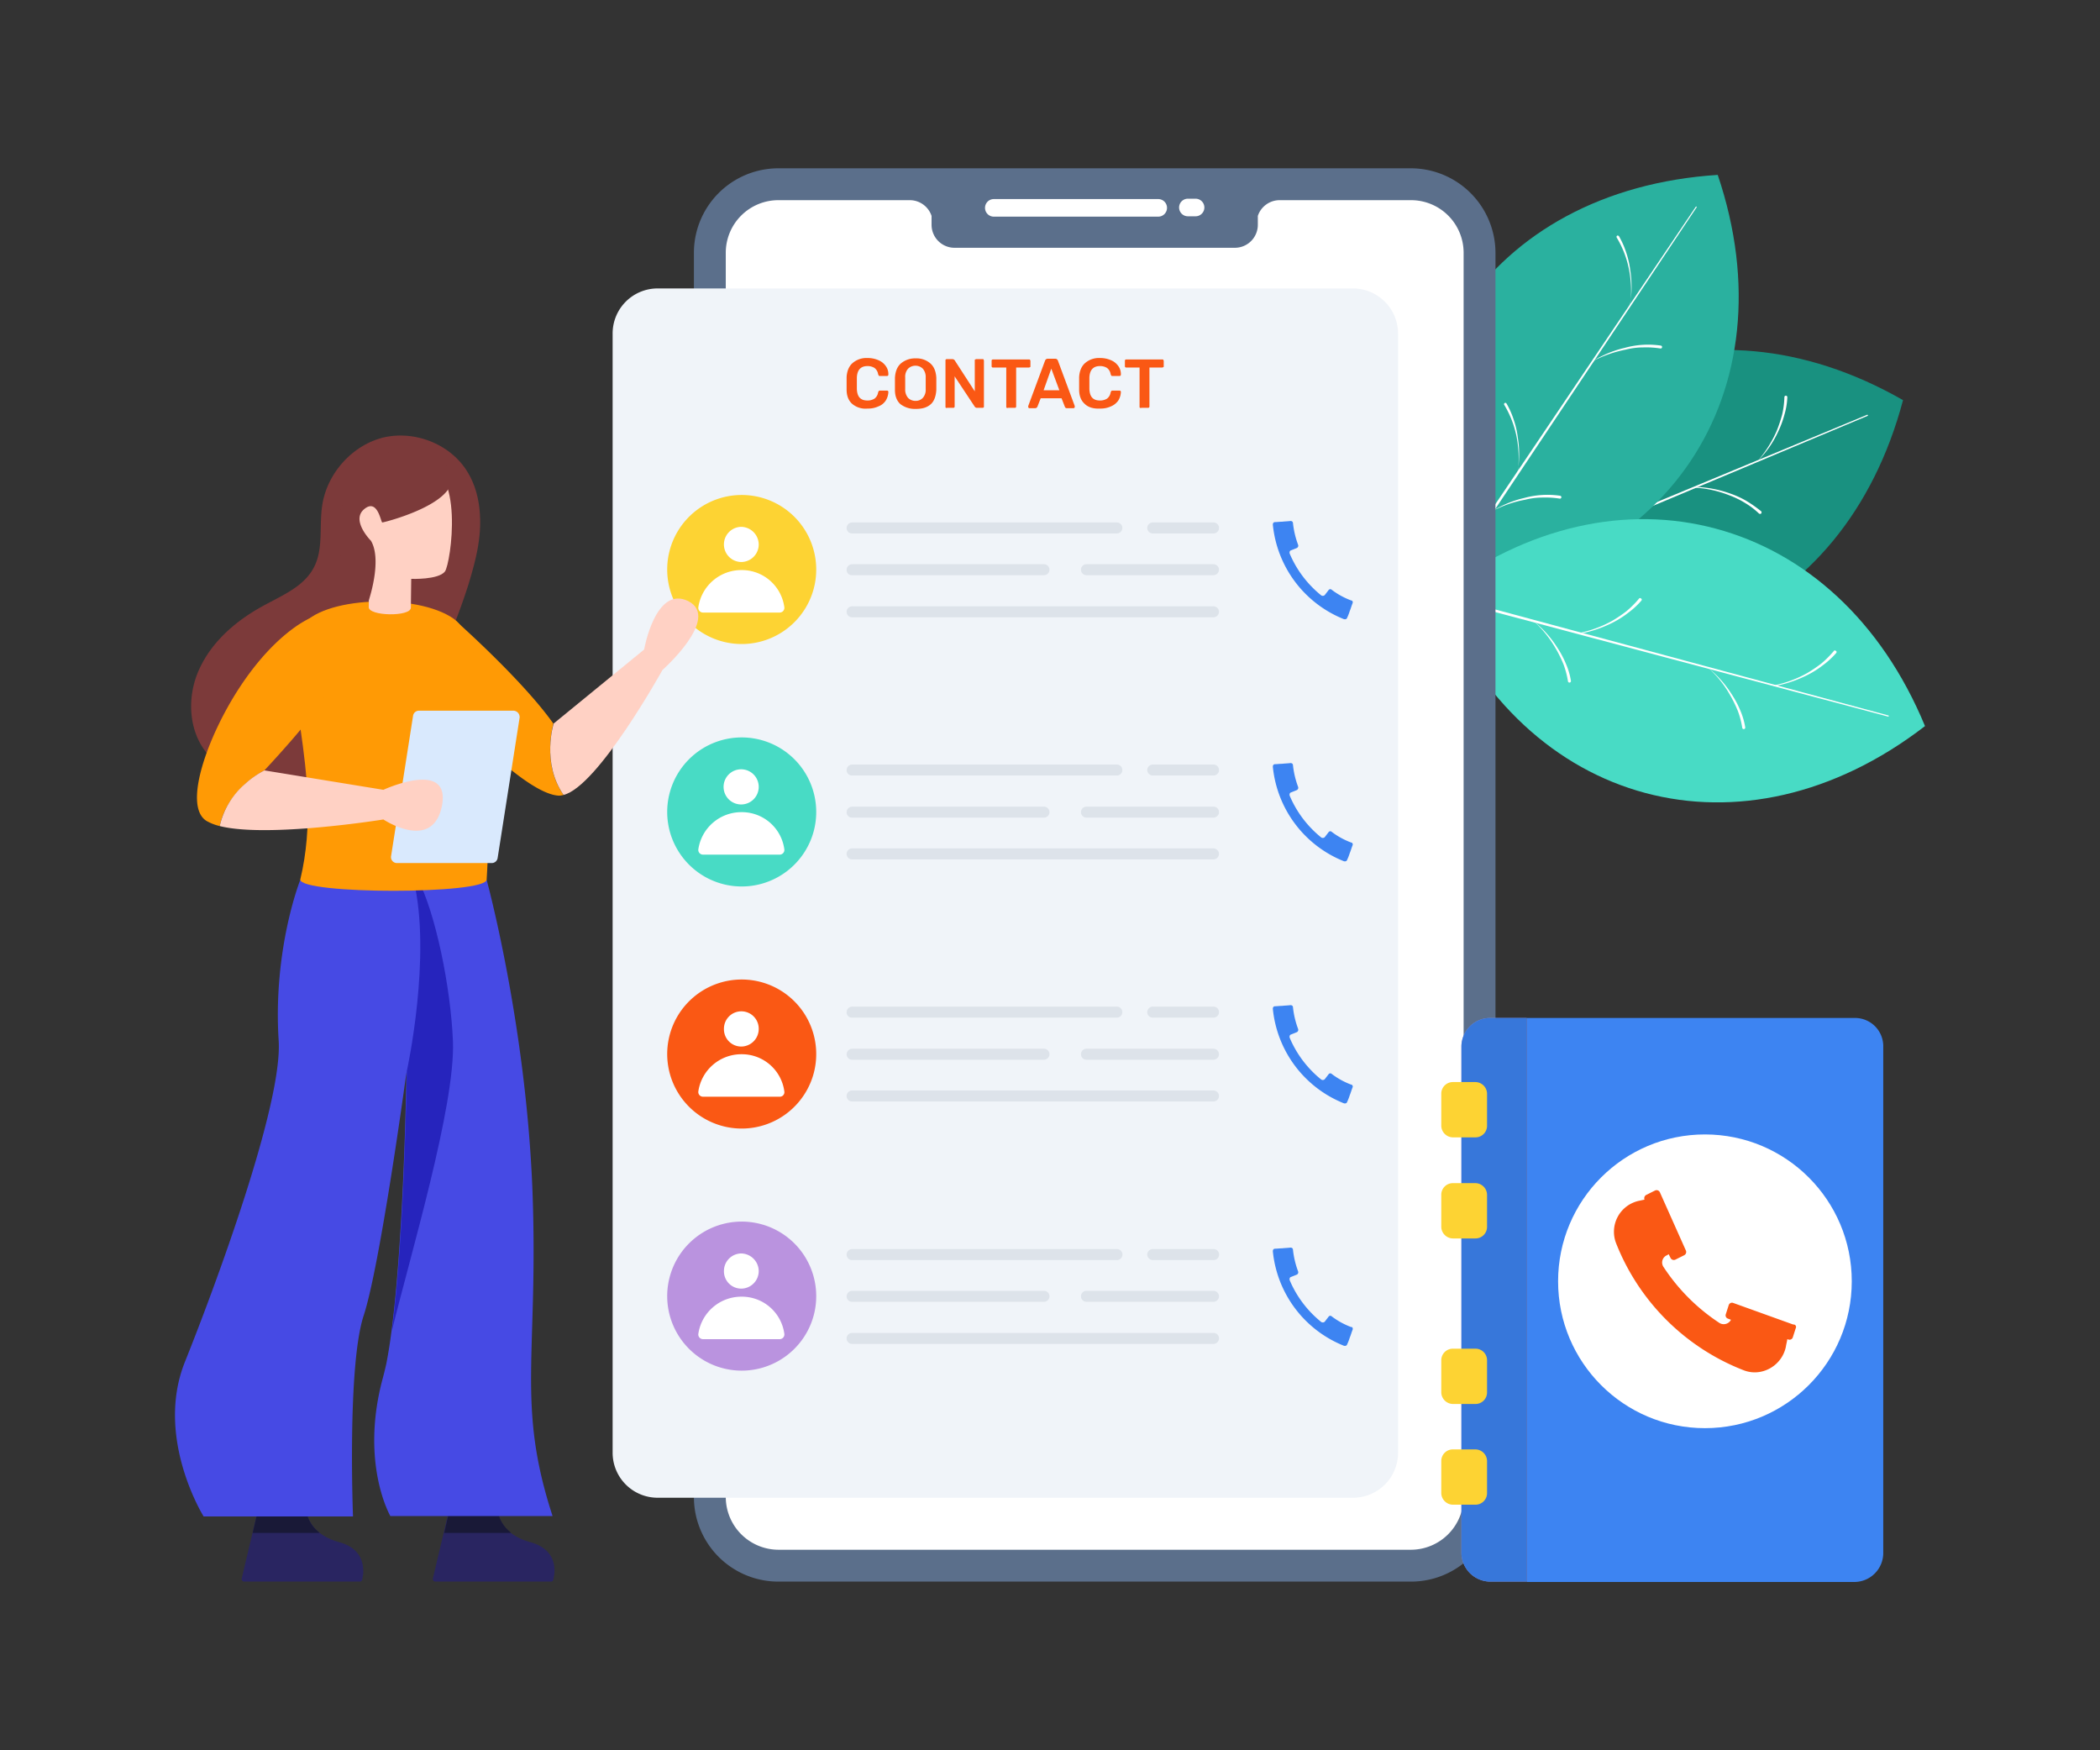 <svg xmlns="http://www.w3.org/2000/svg" data-name="Layer 1" viewBox="0 0 1200 1000" id="online-contacts"><rect x="0" y="0" width="1200" height="1000" fill="#333333" stroke="none"/><g data-name="Online Contacts"><path fill="#199180" d="M820.45 340.138c16.74-63.61 55.032-107.76 103.367-127.848s106.714-16.32 163.628 16.321c-33.688 127.22-153.166 177.02-266.994 111.527Z"></path><path fill="#fff" d="m834.47 333.442 232.47-96.461c.209 0 .418 0 .418.21s0 .418-.21.418l-232.05 97.298a.764.764 0 0 1-1.046-.419c-.21-.418 0-1.046.418-1.046Z"></path><path fill="#fff" d="M968.804 278.202a64.344 64.344 0 0 1 19.879 3.766 51.929 51.929 0 0 1 9.206 4.185 75.258 75.258 0 0 1 8.37 5.859c.418.21.418.837.21 1.255s-.838.419-1.256.21a44.433 44.433 0 0 0-7.951-6.068 51.075 51.075 0 0 0-8.998-4.395 63.864 63.864 0 0 0-19.669-4.394.648.648 0 0 0 .21-.418ZM898.08 307.705a68.108 68.108 0 0 0 10.671-16.949 82.773 82.773 0 0 0 3.14-9.416 50.59 50.59 0 0 0 1.255-9.834.837.837 0 1 1 1.673 0 40.347 40.347 0 0 1-1.673 10.044 53.194 53.194 0 0 1-3.558 9.625 58.839 58.839 0 0 1-11.508 16.53ZM873.599 317.749a64.344 64.344 0 0 1 19.878 3.766 51.929 51.929 0 0 1 9.206 4.185 75.257 75.257 0 0 1 8.37 5.859c.419.21.419.837.21 1.255s-.838.419-1.256.21a44.432 44.432 0 0 0-7.951-6.068 51.075 51.075 0 0 0-8.998-4.395 63.865 63.865 0 0 0-19.669-4.394c.21 0 .21-.209.21-.418ZM1004.585 263.136a68.108 68.108 0 0 0 10.671-16.948 82.772 82.772 0 0 0 3.14-9.416 50.589 50.589 0 0 0 1.255-9.835.837.837 0 1 1 1.673 0 40.347 40.347 0 0 1-1.673 10.044 53.194 53.194 0 0 1-3.558 9.625 55.999 55.999 0 0 1-11.508 16.53Z"></path><path fill="#2ab19f" d="M820.45 340.138c-21.133-62.145-13.39-120.106 15.694-163.629s79.931-72.398 145.424-76.583c42.058 124.5-30.13 232.051-161.117 240.212Z"></path><path fill="#fff" d="m828.402 326.746 140.612-208.615c.209-.21.418-.21.418 0 .21.209.21.418 0 .418L829.867 327.583c-.21.419-.837.419-1.256.21s-.418-.628-.21-1.047Z"></path><path fill="#fff" d="M910.007 206.431a60.59 60.59 0 0 1 18.623-7.742 49.722 49.722 0 0 1 20.296-1.255.837.837 0 0 1 0 1.674 52.893 52.893 0 0 0-9.834-.628 41.272 41.272 0 0 0-10.044 1.256 68.793 68.793 0 0 0-19.041 6.695ZM867.321 270.041a64.768 64.768 0 0 0-.627-20.087 56.021 56.021 0 0 0-7.115-18.623.754.754 0 0 1 1.256-.837 47.732 47.732 0 0 1 4.185 9.416 50.29 50.29 0 0 1 2.301 10.044 60.1 60.1 0 0 1-.209 20.297c.418 0 .418 0 .21-.21ZM852.465 292.221a60.59 60.59 0 0 1 18.623-7.742 49.722 49.722 0 0 1 20.296-1.255.837.837 0 1 1 0 1.674 52.894 52.894 0 0 0-9.834-.628 41.272 41.272 0 0 0-10.044 1.255 62.64 62.64 0 0 0-19.041 6.696c.21.21 0 .21 0 0ZM931.559 174.417a64.768 64.768 0 0 0-.628-20.087 56.021 56.021 0 0 0-7.114-18.623.92.92 0 0 1 .21-1.046c.209-.21.836 0 1.045.209a47.732 47.732 0 0 1 4.185 9.416 50.29 50.29 0 0 1 2.302 10.044 60.1 60.1 0 0 1-.21 20.296c.42-.209.42-.209.21-.209Z"></path><path fill="#48dbc5" d="M820.66 340.138c52.102-40.175 109.434-51.683 159.862-38.082 50.637 13.6 94.369 52.101 119.478 112.782-103.994 80.14-229.122 46.661-279.34-74.7Z"></path><path fill="#fff" d="m836.144 343.277 242.932 65.493c.209 0 .209.21.209.418s-.21.21-.419.21l-243.14-64.657a1.15 1.15 0 0 1-.628-1.046c0-.21.627-.418 1.046-.418Z"></path><path fill="#fff" d="M976.128 381.568a61.307 61.307 0 0 1 13.391 15.066 53.327 53.327 0 0 1 4.813 8.997 40.883 40.883 0 0 1 2.93 9.835.863.863 0 1 1-1.674.418 50.077 50.077 0 0 0-2.511-9.625 71.52 71.52 0 0 0-4.395-8.998 60.128 60.128 0 0 0-12.554-15.693c-.21.21-.21 0 0 0ZM902.265 361.69a65.604 65.604 0 0 0 18.832-6.905 73.35 73.35 0 0 0 8.37-5.65 57.126 57.126 0 0 0 7.114-7.114c.21-.418.837-.418 1.255 0 .419.21.419.837 0 1.256a46.825 46.825 0 0 1-7.532 6.905 53.68 53.68 0 0 1-8.58 5.44 69.666 69.666 0 0 1-19.25 6.487c-.21 0-.418-.21-.21-.419ZM876.528 354.994a61.307 61.307 0 0 1 13.392 15.066 53.327 53.327 0 0 1 4.812 8.997 40.883 40.883 0 0 1 2.93 9.835.863.863 0 1 1-1.674.418 50.079 50.079 0 0 0-2.511-9.625 71.518 71.518 0 0 0-4.394-8.998 64.764 64.764 0 0 0-12.555-15.693c-.21-.209 0-.209 0 0ZM1013.582 391.612a65.604 65.604 0 0 0 18.832-6.905 73.35 73.35 0 0 0 8.37-5.65 57.127 57.127 0 0 0 7.114-7.114c.21-.419.837-.419 1.256 0 .418.21.418.837 0 1.255a46.826 46.826 0 0 1-7.533 6.905 53.68 53.68 0 0 1-8.579 5.44 69.666 69.666 0 0 1-19.25 6.487c-.21-.209-.21-.209-.21-.418Z"></path><path fill="#5b6f8b" fill-rule="evenodd" d="M854.557 389.1v466.405a48.267 48.267 0 0 1-48.126 48.126H444.65a48.267 48.267 0 0 1-48.126-48.126v-711.22A48.267 48.267 0 0 1 444.65 96.16h361.782a48.403 48.403 0 0 1 48.126 48.126V389.1"></path><path fill="#fff" fill-rule="evenodd" d="M836.353 144.286v711.219a30.187 30.187 0 0 1-29.922 29.922H444.65a30.187 30.187 0 0 1-29.922-29.922v-711.22a30.05 30.05 0 0 1 29.922-29.92h75.119a13.14 13.14 0 0 1 12.554 8.997v5.021a13.128 13.128 0 0 0 13.183 13.183h160.071a13.128 13.128 0 0 0 13.182-13.183v-5.021a13.14 13.14 0 0 1 12.555-8.998h75.118a30.05 30.05 0 0 1 29.922 29.922Z"></path><path fill="#fff" fill-rule="evenodd" d="M661.844 123.78a5.022 5.022 0 0 0 0-10.044h-93.95a5.022 5.022 0 0 0 0 10.044Zm16.949-10.253a5.022 5.022 0 0 0 0 10.044h4.394a5.022 5.022 0 0 0 0-10.044Z"></path><path fill="#f0f4f9" fill-rule="evenodd" d="M798.899 190.529v639.448a25.718 25.718 0 0 1-25.737 25.737H375.808a25.718 25.718 0 0 1-25.737-25.737V190.53a25.719 25.719 0 0 1 25.737-25.737h397.354a25.853 25.853 0 0 1 25.737 25.737Z"></path><path fill="#fa5814" d="M486.916 230.704q-3.138-2.825-3.138-8.161v-7.114c.209-3.348 1.255-6.068 3.348-7.952a12.156 12.156 0 0 1 8.579-2.929 15.288 15.288 0 0 1 6.277 1.256 9.629 9.629 0 0 1 4.185 3.347 7.722 7.722 0 0 1 1.465 4.813.74.74 0 0 1-.837.837h-3.976c-.419 0-.628 0-.628-.21-.21-.208-.21-.418-.418-.836a5.444 5.444 0 0 0-2.093-3.557 7.443 7.443 0 0 0-3.975-1.047c-3.767 0-5.86 2.093-6.068 6.487v6.696c.209 4.394 2.092 6.486 6.068 6.486a7.443 7.443 0 0 0 3.975-1.046 5.444 5.444 0 0 0 2.093-3.557c.209-.419.209-.628.418-.837a.769.769 0 0 1 .628-.21h3.976a.74.74 0 0 1 .837.838 9.951 9.951 0 0 1-1.465 4.812 8.557 8.557 0 0 1-4.185 3.348 13.975 13.975 0 0 1-6.277 1.256 11.713 11.713 0 0 1-8.789-2.72ZM514.537 230.913q-3.14-2.825-3.14-8.16v-6.906c.21-3.557 1.256-6.277 3.349-8.16a12.521 12.521 0 0 1 8.579-2.93 11.97 11.97 0 0 1 8.37 2.93c2.092 1.883 3.138 4.603 3.347 8.16v6.905c-.209 3.557-1.255 6.487-3.138 8.16-2.093 1.884-4.813 2.72-8.58 2.72a13.762 13.762 0 0 1-8.787-2.72Zm12.763-3.557a6.89 6.89 0 0 0 1.674-5.022v-6.696a7.248 7.248 0 0 0-1.674-5.022 6.068 6.068 0 0 0-8.37 0 6.89 6.89 0 0 0-1.673 5.022v6.696a7.248 7.248 0 0 0 1.674 5.022 5.842 5.842 0 0 0 4.185 1.674 5.501 5.501 0 0 0 4.184-1.674ZM540.483 233.005a.769.769 0 0 1-.21-.628v-26.364c0-.21 0-.628.21-.628a.769.769 0 0 1 .627-.21h3.14a1.809 1.809 0 0 1 1.255.629l11.508 17.785v-17.576c0-.21 0-.628.21-.628s.418-.21.627-.21h3.557c.21 0 .628 0 .628.21s.21.419.21.628v26.155c0 .21 0 .628-.21.628a.769.769 0 0 1-.628.21h-3.139a1.491 1.491 0 0 1-1.255-.629l-11.508-17.367v17.158a.74.74 0 0 1-.837.837h-3.558c-.209.21-.418 0-.627 0ZM575.217 233.005a.769.769 0 0 1-.209-.628v-22.389h-7.533a.74.74 0 0 1-.837-.837v-2.929c0-.21 0-.628.21-.628a.769.769 0 0 1 .627-.209h20.506c.21 0 .628 0 .628.21s.209.418.209.627v2.93c0 .209 0 .627-.21.627s-.418.21-.627.21h-7.324v22.18a.74.74 0 0 1-.837.836h-3.766c-.418.21-.628 0-.837 0ZM587.772 233.005a.769.769 0 0 1-.21-.628v-.418l9.626-25.946a1.573 1.573 0 0 1 1.465-1.046h4.394a1.574 1.574 0 0 1 1.464 1.046l9.626 25.946v.418a.74.74 0 0 1-.837.837h-3.558a1.147 1.147 0 0 1-1.255-.837l-1.883-4.812h-11.927l-1.883 4.812a1.413 1.413 0 0 1-1.256.837h-3.557c.21 0 0 0-.21-.209Zm8.579-10.043h8.997l-4.603-12.346ZM619.786 230.704q-3.139-2.825-3.139-8.161v-7.114c.21-3.348 1.256-6.068 3.348-7.952a12.156 12.156 0 0 1 8.58-2.929 15.288 15.288 0 0 1 6.277 1.256 9.629 9.629 0 0 1 4.184 3.347 7.722 7.722 0 0 1 1.465 4.813.74.74 0 0 1-.837.837h-3.975c-.419 0-.628 0-.628-.21-.21-.208-.21-.418-.419-.836a5.444 5.444 0 0 0-2.092-3.557 7.443 7.443 0 0 0-3.976-1.047c-3.766 0-5.858 2.093-6.068 6.487v6.696c.21 4.394 2.093 6.486 6.068 6.486a7.443 7.443 0 0 0 3.976-1.046 5.444 5.444 0 0 0 2.092-3.557c.21-.419.21-.628.419-.837a.769.769 0 0 1 .628-.21h3.975a.74.74 0 0 1 .837.838 9.95 9.95 0 0 1-1.464 4.812 9.629 9.629 0 0 1-4.185 3.348 13.975 13.975 0 0 1-6.278 1.256c-3.975.209-6.905-.837-8.788-2.72ZM651.382 233.005a.769.769 0 0 1-.21-.628v-22.389h-7.532a.74.74 0 0 1-.837-.837v-2.929c0-.21 0-.628.21-.628a.769.769 0 0 1 .627-.209h20.506c.209 0 .627 0 .627.21s.21.418.21.627v2.93c0 .209 0 .627-.21.627s-.418.21-.627.21h-7.324v22.18a.74.74 0 0 1-.837.836h-3.766c-.419.21-.628 0-.837 0Z"></path><path fill="#fdd333" d="M466.41 325.49a42.267 42.267 0 0 1-6.695 22.808 42.576 42.576 0 1 1 6.696-22.807Z"></path><path fill="#fff" d="M433.56 311.053a10.046 10.046 0 0 1-10.044 10.044 10.046 10.046 0 0 1 0-20.088 10.182 10.182 0 0 1 10.043 10.044ZM445.486 349.972h-43.732a2.685 2.685 0 0 1-2.72-2.929 24.841 24.841 0 0 1 24.69-21.343 24.474 24.474 0 0 1 24.482 21.343 2.685 2.685 0 0 1-2.72 2.93Z"></path><path fill="#dde3ea" d="M696.578 325.49a3.218 3.218 0 0 1-3.138 3.14h-72.608a3.139 3.139 0 1 1 0-6.278h72.608a3.218 3.218 0 0 1 3.138 3.139ZM696.578 349.554a3.218 3.218 0 0 1-3.138 3.139H486.916a3.139 3.139 0 0 1 0-6.278H693.44a3.218 3.218 0 0 1 3.138 3.139ZM655.567 301.637a3.218 3.218 0 0 1 3.138-3.139h34.735a3.139 3.139 0 1 1 0 6.278h-34.735a3.218 3.218 0 0 1-3.138-3.139ZM483.778 301.637a3.218 3.218 0 0 1 3.138-3.139H638.2a3.139 3.139 0 1 1 0 6.278H486.916a3.082 3.082 0 0 1-3.138-3.139ZM483.778 325.49a3.218 3.218 0 0 1 3.138-3.138H596.56a3.139 3.139 0 0 1 0 6.278H486.916a2.965 2.965 0 0 1-3.138-3.14Z"></path><path fill="#3d84f2" d="M772.952 344.532c-.627 1.465-1.046 3.139-1.674 4.603a27.943 27.943 0 0 1-1.464 3.767c-.21.837-1.046 1.046-1.883.837a64.994 64.994 0 0 1-40.594-53.985c0-.837.419-1.465 1.256-1.465 1.255 0 2.51-.21 3.975-.21 1.674-.208 3.139-.208 4.813-.418.837 0 1.465.419 1.465 1.256a50.53 50.53 0 0 0 2.93 12.345 1.468 1.468 0 0 1-.838 1.883l-3.139 1.256c-.837.21-1.046 1.046-.837 1.883a61.194 61.194 0 0 0 17.995 23.854 1.61 1.61 0 0 0 2.093-.21c.628-.836 1.465-1.883 2.092-2.72a1.18 1.18 0 0 1 1.884-.209 43.923 43.923 0 0 0 11.09 6.068c.627 0 1.046.628.836 1.465Z"></path><path fill="#48dbc5" d="M466.41 464.01a42.267 42.267 0 0 1-6.695 22.808 42.576 42.576 0 1 1 6.696-22.808Z"></path><path fill="#fff" d="M433.56 449.572a10.046 10.046 0 0 1-10.044 10.044 10.044 10.044 0 1 1 10.043-10.044ZM445.486 488.282h-43.732a2.685 2.685 0 0 1-2.72-2.929 24.841 24.841 0 0 1 24.69-21.343 24.474 24.474 0 0 1 24.482 21.343 2.685 2.685 0 0 1-2.72 2.93Z"></path><path fill="#dde3ea" d="M696.578 464.01a3.218 3.218 0 0 1-3.138 3.139h-72.608a3.139 3.139 0 1 1 0-6.278h72.608a3.082 3.082 0 0 1 3.138 3.14ZM696.578 487.864a3.218 3.218 0 0 1-3.138 3.139H486.916a3.139 3.139 0 0 1 0-6.278H693.44a3.218 3.218 0 0 1 3.138 3.139ZM655.567 439.947a3.218 3.218 0 0 1 3.138-3.139h34.735a3.139 3.139 0 1 1 0 6.278h-34.735a3.218 3.218 0 0 1-3.138-3.139ZM483.778 439.947a3.218 3.218 0 0 1 3.138-3.139H638.2a3.139 3.139 0 1 1 0 6.278H486.916a3.082 3.082 0 0 1-3.138-3.139ZM483.778 464.01a3.218 3.218 0 0 1 3.138-3.139H596.56a3.139 3.139 0 0 1 0 6.278H486.916a3.082 3.082 0 0 1-3.138-3.139Z"></path><path fill="#3d84f2" d="M772.952 482.842c-.627 1.465-1.046 3.139-1.674 4.603a27.944 27.944 0 0 1-1.464 3.767c-.21.837-1.046 1.046-1.883.837a64.994 64.994 0 0 1-40.594-53.985c0-.837.419-1.465 1.256-1.465 1.255 0 2.51-.21 3.975-.21 1.674-.208 3.139-.208 4.813-.418.837 0 1.465.419 1.465 1.256a50.531 50.531 0 0 0 2.93 12.345 1.468 1.468 0 0 1-.838 1.883l-3.139 1.256c-.837.21-1.046 1.046-.837 1.883a61.194 61.194 0 0 0 17.995 23.854 1.61 1.61 0 0 0 2.093-.21c.628-.836 1.465-1.883 2.092-2.72a1.18 1.18 0 0 1 1.884-.209 43.923 43.923 0 0 0 11.09 6.068c.627 0 1.046.837.836 1.465Z"></path><path fill="#fa5814" d="M466.41 602.32a42.267 42.267 0 0 1-6.695 22.808 42.576 42.576 0 1 1 6.696-22.808Z"></path><path fill="#fff" d="M433.56 587.882a10.046 10.046 0 0 1-10.044 10.044 9.87 9.87 0 0 1-9.835-10.044 9.94 9.94 0 1 1 19.878 0ZM445.486 626.592h-43.732a2.685 2.685 0 0 1-2.72-2.929 24.841 24.841 0 0 1 24.69-21.343 24.474 24.474 0 0 1 24.482 21.343 2.587 2.587 0 0 1-2.72 2.93Z"></path><path fill="#dde3ea" d="M696.578 602.32a3.218 3.218 0 0 1-3.138 3.139h-72.608a3.139 3.139 0 1 1 0-6.278h72.608a3.218 3.218 0 0 1 3.138 3.14ZM696.578 626.174a3.218 3.218 0 0 1-3.138 3.139H486.916a3.139 3.139 0 0 1 0-6.278H693.44a3.218 3.218 0 0 1 3.138 3.139ZM655.567 578.257a3.218 3.218 0 0 1 3.138-3.139h34.735a3.139 3.139 0 1 1 0 6.278h-34.735a3.081 3.081 0 0 1-3.138-3.139ZM483.778 578.257a3.218 3.218 0 0 1 3.138-3.139H638.2a3.139 3.139 0 1 1 0 6.278H486.916a2.965 2.965 0 0 1-3.138-3.139ZM483.778 602.32a3.218 3.218 0 0 1 3.138-3.139H596.56a3.139 3.139 0 0 1 0 6.278H486.916a3.081 3.081 0 0 1-3.138-3.139Z"></path><path fill="#3d84f2" d="M772.952 621.152c-.627 1.465-1.046 3.139-1.674 4.603a27.94 27.94 0 0 1-1.464 3.767c-.21.837-1.046 1.046-1.883.837a64.994 64.994 0 0 1-40.594-53.985c0-.837.419-1.465 1.256-1.465 1.255 0 2.51-.21 3.975-.21 1.674-.208 3.139-.208 4.813-.418.837 0 1.465.419 1.465 1.256a50.531 50.531 0 0 0 2.93 12.345 1.468 1.468 0 0 1-.838 1.883l-3.139 1.256c-.837.21-1.046 1.046-.837 1.883a61.194 61.194 0 0 0 17.995 23.854 1.61 1.61 0 0 0 2.093-.21c.628-.836 1.465-1.883 2.092-2.72a1.18 1.18 0 0 1 1.884-.209 43.92 43.92 0 0 0 11.09 6.068c.627 0 1.046.837.836 1.465Z"></path><path fill="#ba93df" d="M466.41 740.63a42.267 42.267 0 0 1-6.695 22.808 42.576 42.576 0 1 1 6.696-22.808Z"></path><path fill="#fff" d="M433.56 726.192a10.046 10.046 0 0 1-10.044 10.044 9.87 9.87 0 0 1-9.835-10.044 10.004 10.004 0 0 1 9.835-10.043 10.182 10.182 0 0 1 10.043 10.043ZM445.486 765.112h-43.732a2.685 2.685 0 0 1-2.72-2.93 24.841 24.841 0 0 1 24.69-21.343 24.474 24.474 0 0 1 24.482 21.343 2.685 2.685 0 0 1-2.72 2.93Z"></path><path fill="#dde3ea" d="M696.578 740.63a3.218 3.218 0 0 1-3.138 3.139h-72.608a3.139 3.139 0 1 1 0-6.278h72.608a3.218 3.218 0 0 1 3.138 3.14ZM696.578 764.693a3.218 3.218 0 0 1-3.138 3.139H486.916a3.139 3.139 0 0 1 0-6.278H693.44a3.082 3.082 0 0 1 3.138 3.14ZM655.567 716.776a3.218 3.218 0 0 1 3.138-3.138h34.735a3.139 3.139 0 1 1 0 6.277h-34.735a3.218 3.218 0 0 1-3.138-3.139ZM483.778 716.776a3.218 3.218 0 0 1 3.138-3.138H638.2a3.139 3.139 0 1 1 0 6.277H486.916a3.082 3.082 0 0 1-3.138-3.139ZM483.778 740.63a3.218 3.218 0 0 1 3.138-3.139H596.56a3.139 3.139 0 0 1 0 6.278H486.916a3.081 3.081 0 0 1-3.138-3.139Z"></path><path fill="#3d84f2" d="M772.952 759.671c-.627 1.465-1.046 3.139-1.674 4.604a27.94 27.94 0 0 1-1.464 3.766c-.21.837-1.046 1.046-1.883.837a64.994 64.994 0 0 1-40.594-53.985c0-.837.419-1.465 1.256-1.465 1.255 0 2.51-.209 3.975-.209 1.674-.209 3.139-.209 4.813-.418.837 0 1.465.418 1.465 1.255a50.53 50.53 0 0 0 2.93 12.346 1.468 1.468 0 0 1-.838 1.883l-3.139 1.255c-.837.21-1.046 1.046-.837 1.883a61.194 61.194 0 0 0 17.995 23.854 1.61 1.61 0 0 0 2.093-.21c.628-.836 1.465-1.882 2.092-2.72a1.18 1.18 0 0 1 1.884-.209 43.921 43.921 0 0 0 11.09 6.069c.627-.21 1.046.627.836 1.464ZM1076.146 597.926V887.31a16.565 16.565 0 0 1-16.53 16.53H872.343V581.605h187.273a16.128 16.128 0 0 1 16.53 16.321Z"></path><path fill="#958ed6" d="M872.343 581.396V903.63h-20.715a16.565 16.565 0 0 1-16.53-16.53V597.926a16.388 16.388 0 0 1 16.53-16.321h20.715Z"></path><path fill="#3777da" d="M872.343 581.396V903.63h-20.715a16.565 16.565 0 0 1-16.53-16.53V597.926a16.388 16.388 0 0 1 16.53-16.321h20.715Z"></path><path fill="#fdd333" d="M849.745 624.918v18.205a6.61 6.61 0 0 1-6.696 6.695h-12.764a6.742 6.742 0 0 1-6.696-6.695v-18.205a6.61 6.61 0 0 1 6.696-6.695h12.764a6.742 6.742 0 0 1 6.696 6.695ZM849.745 682.67v18.204a6.61 6.61 0 0 1-6.696 6.696h-12.764a6.742 6.742 0 0 1-6.696-6.696V682.67a6.61 6.61 0 0 1 6.696-6.696h12.764a6.742 6.742 0 0 1 6.696 6.696ZM849.745 777.248v18.204a6.61 6.61 0 0 1-6.696 6.696h-12.764a6.742 6.742 0 0 1-6.696-6.696v-18.204a6.61 6.61 0 0 1 6.696-6.696h12.764a6.608 6.608 0 0 1 6.696 6.696ZM849.745 834.79v18.204a6.61 6.61 0 0 1-6.696 6.696h-12.764a6.742 6.742 0 0 1-6.696-6.696V834.79a6.61 6.61 0 0 1 6.696-6.696h12.764a6.742 6.742 0 0 1 6.696 6.696Z"></path><circle cx="974.245" cy="732.051" r="83.907" fill="#fff"></circle><path fill="#fa5814" d="m1026.137 758.834-1.674 5.231a1.949 1.949 0 0 1-2.51 1.256l-.628-.21c-.21 1.465-.628 2.93-.837 4.395-2.302 10.88-13.81 17.367-24.063 13.391a128.281 128.281 0 0 1-73.026-72.816 18.092 18.092 0 0 1 13.391-24.063c1.046-.21 1.883-.419 2.93-.628a2.149 2.149 0 0 1 1.046-2.72l5.022-2.511a2.076 2.076 0 0 1 2.72 1.046l14.856 33.27a2.076 2.076 0 0 1-1.046 2.72l-5.022 2.51a2.076 2.076 0 0 1-2.72-1.045l-1.046-2.093a9.099 9.099 0 0 1-1.465.837 4.506 4.506 0 0 0-1.465 6.487 111.12 111.12 0 0 0 32.014 32.014 4.66 4.66 0 0 0 6.278-1.465c0-.209.209-.209.209-.418l-1.674-.628a1.949 1.949 0 0 1-1.255-2.51l1.673-5.232a1.949 1.949 0 0 1 2.511-1.255l34.316 12.345a1.415 1.415 0 0 1 1.465 2.092Z"></path><path fill="#7c3a3a" d="M144.594 447.27c-9.207-3.766-18.414-8.16-25.11-15.483-11.926-12.973-12.972-33.48-5.649-49.382 7.324-16.112 21.343-28.039 36.827-36.408 10.671-5.86 23.017-10.88 28.666-21.762 5.65-10.671 2.93-23.644 4.813-35.571 2.72-18.204 17.158-34.316 34.944-38.71 17.995-4.185 38.291 3.766 47.916 19.46 5.86 9.416 7.742 20.715 7.324 31.805s-3.348 21.76-6.487 32.223a355.269 355.269 0 0 1-31.805 71.77 343.31 343.31 0 0 1-21.761 32.852c-5.231 6.905-14.647 24.063-23.854 24.272-6.696.21-15.902-4.394-22.18-6.486-7.742-2.511-15.693-5.44-23.644-8.58Z"></path><path fill="#292561" d="M207.576 898.818c-.209 1.465-.418 2.93-.628 3.767a1.394 1.394 0 0 1-1.464 1.046h-65.912a1.483 1.483 0 0 1-1.465-1.674l2.511-10.672 8.16-34.315 26.156 2.72s-1.883 15.484 18.623 21.343c12.764 3.347 14.228 12.136 14.02 17.785Z"></path><path fill="#191937" d="M182.467 875.592c-8.788-6.905-7.533-15.902-7.533-15.902l-26.155-2.72-4.394 18.831h38.082Z"></path><path fill="#292561" d="M316.801 898.818c-.209 1.465-.418 2.93-.627 3.767a1.394 1.394 0 0 1-1.465 1.046h-65.912a1.483 1.483 0 0 1-1.464-1.674l2.51-10.672 8.161-34.315 26.155 2.72s-1.883 15.484 18.623 21.343c12.764 3.347 14.438 12.136 14.02 17.785Z"></path><path fill="#191937" d="M291.901 875.592c-8.788-6.905-7.532-15.902-7.532-15.902l-26.156-2.72-4.394 18.831h38.082Z"></path><path d="M219.085 451.246s35.571-19.669 33.27 2.93c-2.302 22.807-33.27 14.019-33.27 14.019v-16.949"></path><path fill="#464ae4" d="M315.755 866.176H223.06s-17.576-30.34-4.185-79.303c.628-2.302 1.256-5.022 1.884-7.742a286.308 286.308 0 0 0 2.929-18.413c7.324-55.24 8.579-148.563 8.579-148.563v.418c-.837 6.487-15.275 111.318-24.481 139.147-9.416 28.876-6.069 114.666-6.069 114.666h-85.371s-28.039-44.988-10.671-88.301 55.868-147.098 53.566-183.507c-3.348-52.52 12.345-91.858 12.345-91.858h106.505s22.39 81.814 26.156 177.02c3.557 94.788-9.416 122.199 11.508 186.436Z"></path><path fill="#2624bd" d="M238.754 502.302c10.043 19.25 18.831 61.517 20.087 92.904 1.255 36.827-24.272 121.57-34.944 165.302 7.324-55.24 8.58-148.563 8.58-148.563s14.437-65.702 3.766-109.643Z"></path><path fill="#ff9a05" d="M322.032 454.176a10.502 10.502 0 0 1-2.51.418c-19.46-.628-61.518-47.08-61.518-47.08l2.51-52.729s37.874 33.479 55.66 58.588c.209.21-6.905 22.598 5.858 40.803Z"></path><path fill="#ffd1c4" d="M378.528 382.824s-36.827 66.54-56.496 71.352c-12.763-18.414-5.65-40.803-5.65-40.803l51.684-42.267s6.487-37.036 25.319-27.62c18.622 9.625-14.857 39.338-14.857 39.338Z"></path><path fill="#ff9a05" d="M259.26 353.53c-20.925-14.857-76.165-12.764-87.255 4.812-15.066 24.272 14.438 82.442-.419 144.169 0 8.579 106.505 8.579 106.505 0 0-.21 8.58-129.313-18.832-148.982Z"></path><path fill="#ff9a05" d="M185.187 398.098c-4.185 10.253-34.107 42.058-34.107 42.058s-20.924 10.253-25.527 31.805a28.288 28.288 0 0 1-7.533-2.929c-13.81-8.579.837-48.754 18.832-76.165 21.552-32.85 41.43-40.174 41.43-40.174 9.835 13.182 15.484 25.109 6.905 45.405Z"></path><path fill="#ffd1c4" d="m234.778 347.252.21-16.53s15.483.628 19.25-4.185c3.347-4.394 11.717-61.308-13.81-61.936-36.2-1.046-43.314 26.365-40.175 37.036s7.532 18.204 9.416 24.69c1.464 5.023 1.046 20.507 1.046 20.507-.21 5.23 23.854 5.65 24.063.418"></path><path fill="#7c3a3a" d="M218.457 298.498c-.837 0-2.72-14.437-10.672-7.323-7.114 6.486 4.185 17.786 4.185 17.786 6.696 11.299-1.464 34.734-1.464 34.734a67.66 67.66 0 0 1-13.601-17.995c-5.022-10.253-6.068-37.664 7.114-57.96 9.625-14.857 51.474-11.509 53.985 4.394 2.72 15.902-38.5 26.364-39.547 26.364Z"></path><path fill="#d9e9fd" d="m296.923 410.025-12.554 80.14a3.383 3.383 0 0 1-3.348 2.93h-54.194a3.368 3.368 0 0 1-3.348-3.976l12.554-80.14a3.383 3.383 0 0 1 3.348-2.93h53.985a3.633 3.633 0 0 1 3.557 3.976Z"></path><path fill="#ffd1c4" d="M252.564 460.244c-5.231 26.783-33.48 7.951-33.48 7.951s-66.12 10.671-93.531 3.766a44.91 44.91 0 0 1 14.438-24.063 53.243 53.243 0 0 1 11.09-7.742l68.004 11.09s38.5-17.785 33.479 8.998Z"></path></g></svg>